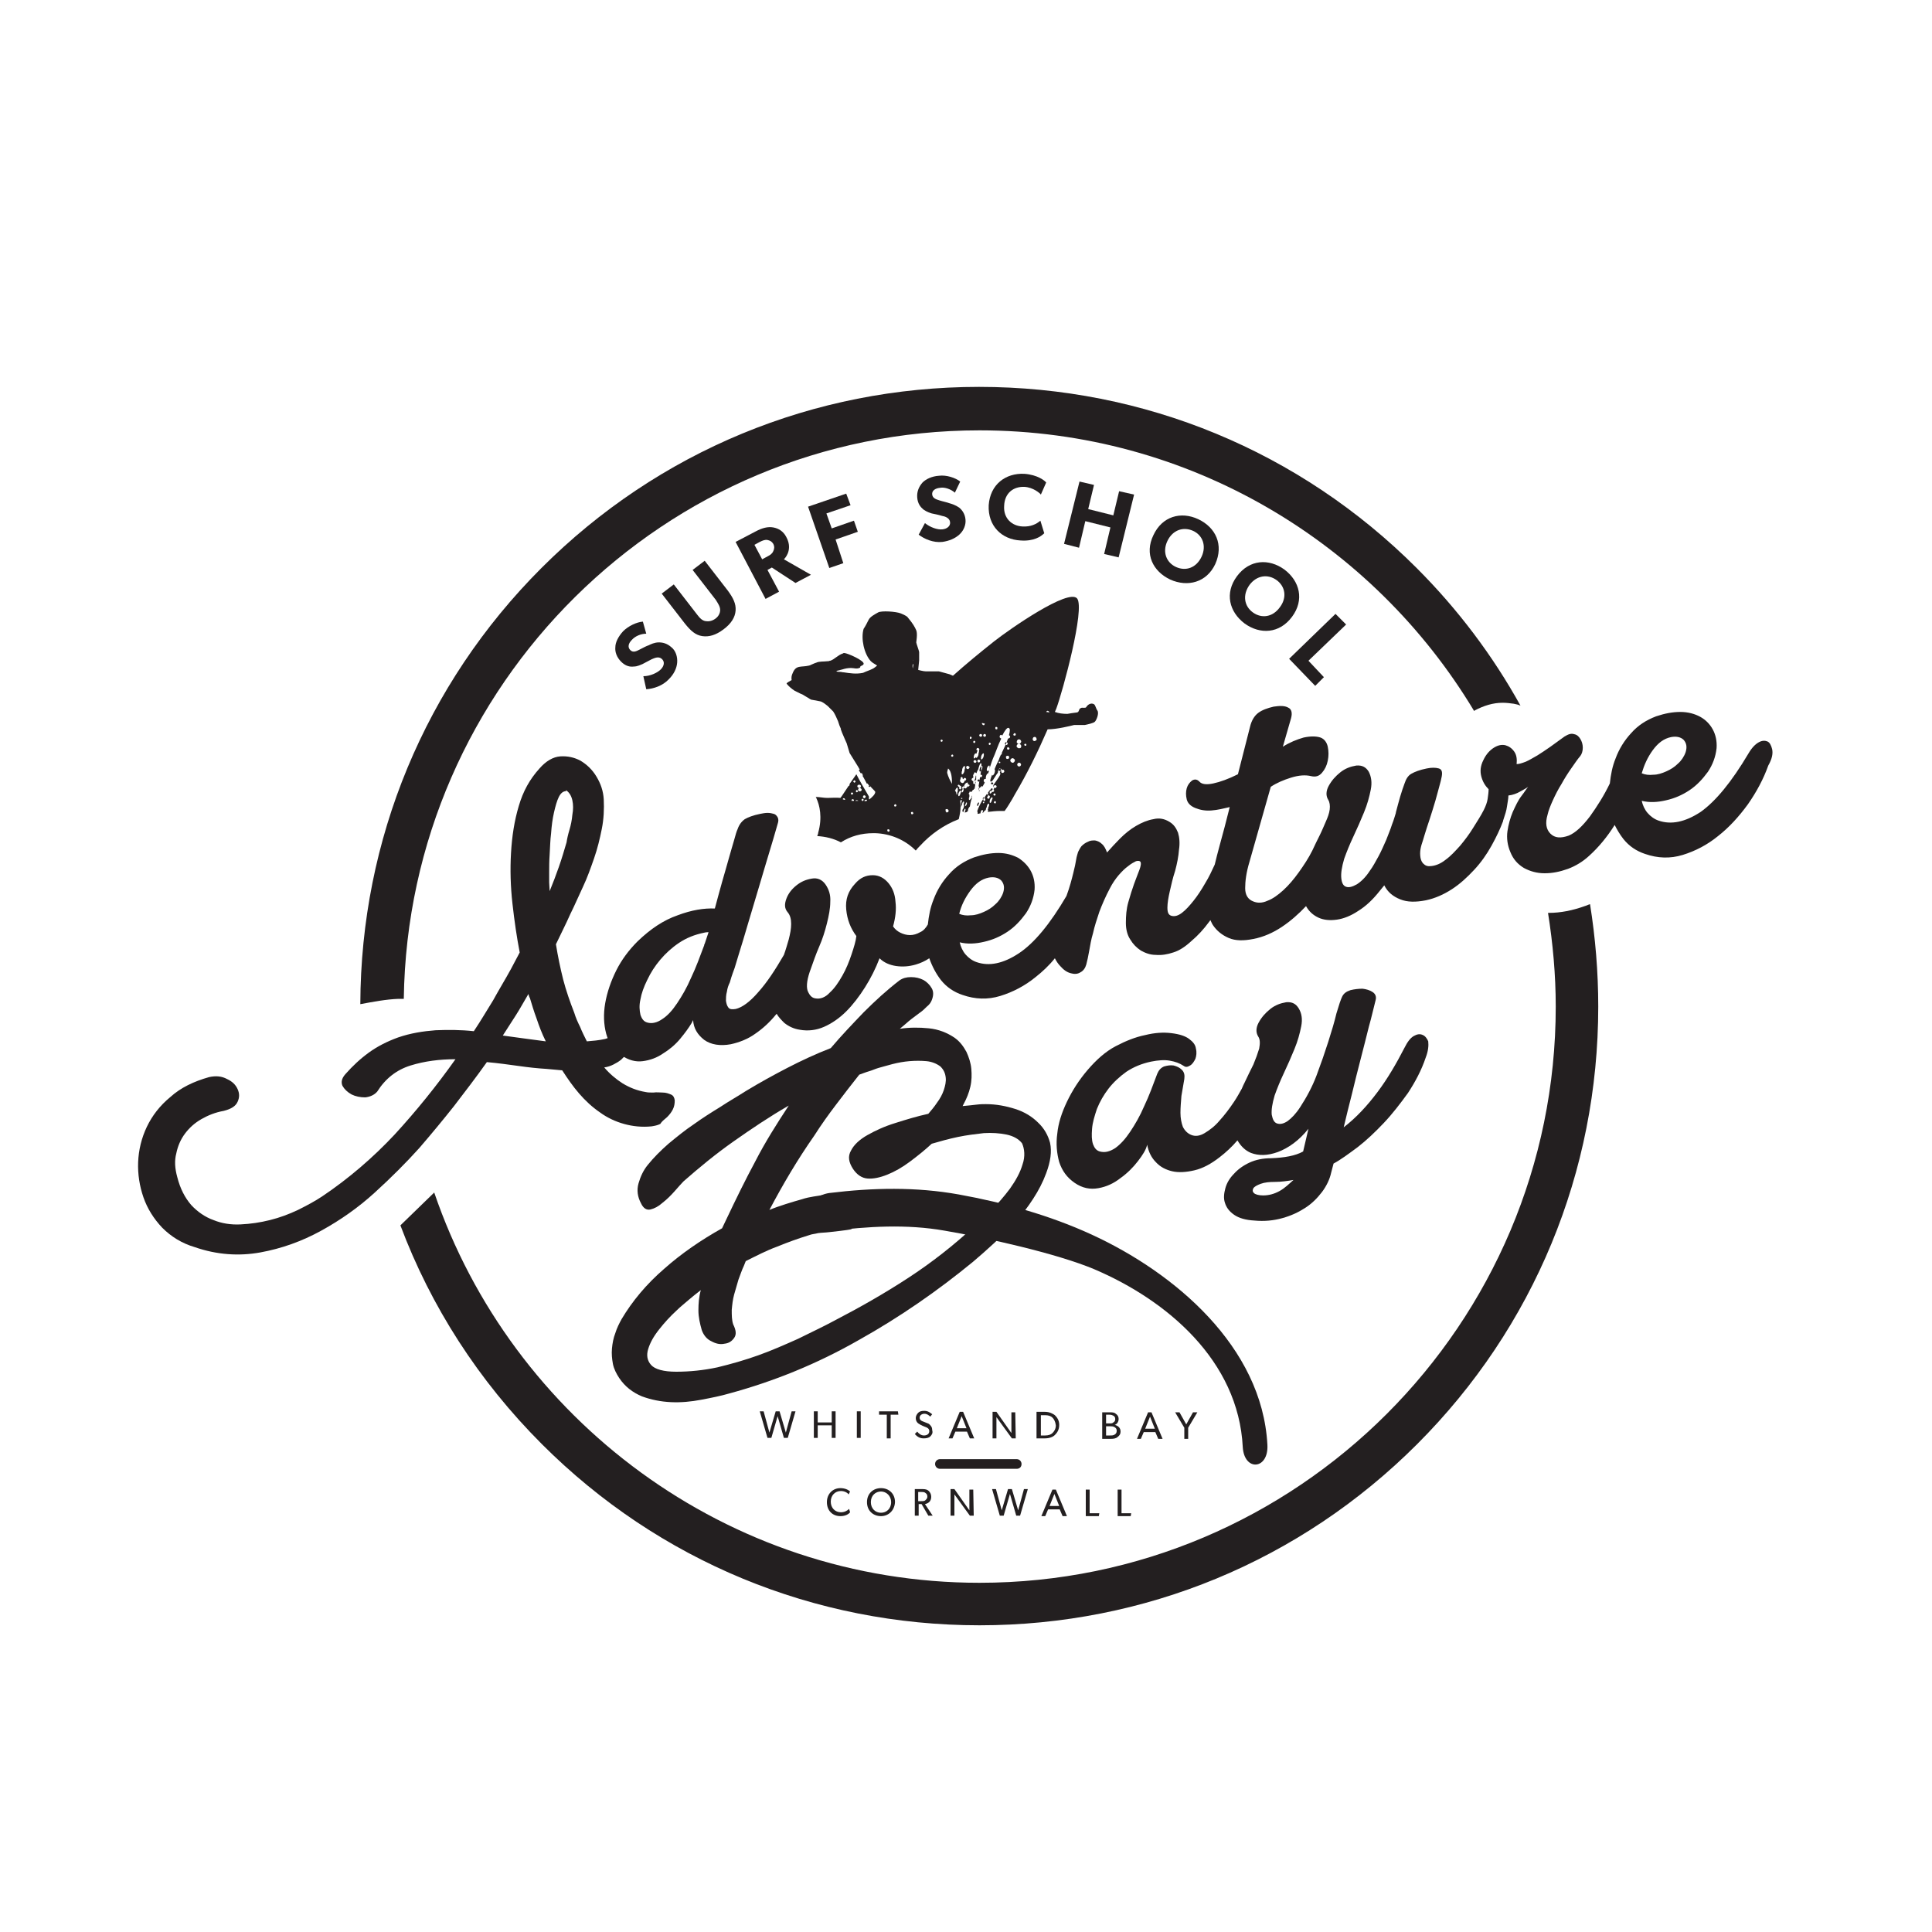 <?xml version="1.0" encoding="UTF-8"?>
<!-- Generator: Adobe Illustrator 24.3.0, SVG Export Plug-In . SVG Version: 6.00 Build 0)  -->
<svg xmlns="http://www.w3.org/2000/svg" xmlns:xlink="http://www.w3.org/1999/xlink" version="1.1" id="Layer_1" x="0px" y="0px" viewBox="0 0 400 400" style="enable-background:new 0 0 400 400;" xml:space="preserve">
<style type="text/css">
	.st0{fill:#231F20;}
</style>
<path class="st0" d="M210.5,304.1h-15.9c-0.6,0-1-0.5-1-1c0-0.6,0.5-1,1-1h15.9c0.6,0,1,0.5,1,1  C211.5,303.7,211.1,304.1,210.5,304.1"></path>
<g>
	<path class="st0" d="M82.5,206.8c0.4,0,0.7,0,1.1,0c0.9-65,54-117.7,119.2-117.7c43.4,0,81.5,23.3,102.4,58.1c0,0,0.1,0,0.1-0.1   c1.9-1,3.8-1.6,5.8-1.6c0.8,0,1.6,0.1,2.3,0.2c0.5,0.1,1,0.2,1.4,0.4c-5.7-10.3-12.9-19.9-21.5-28.5   c-24.2-24.2-56.4-37.5-90.6-37.5c-34.2,0-66.4,13.3-90.6,37.5c-24.1,24.1-37.4,56.2-37.5,90.3C77.3,207.4,79.9,206.9,82.5,206.8"></path>
	<path class="st0" d="M328.1,187.6c-2.5,0.9-5,1.4-7.4,1.4c-0.1,0-0.1,0-0.2,0c1,6.3,1.6,12.8,1.6,19.4   c0,65.8-53.5,119.3-119.3,119.3c-52.3,0-96.9-33.9-112.9-80.8l-7,6.8c6.3,16.8,16.2,32.2,29.3,45.3c24.2,24.2,56.4,37.5,90.6,37.5   s66.4-13.3,90.6-37.5c24.2-24.2,37.5-56.4,37.5-90.6c0-7.2-0.6-14.3-1.7-21.2C328.8,187.3,328.5,187.5,328.1,187.6"></path>
</g>
<path class="st0" d="M366.9,155.1c-0.2-0.8-0.5-1.4-1-1.6c-0.5-0.2-1.1-0.2-1.8,0.2c-0.7,0.4-1.4,1.1-2.1,2.3  c-3.5,5.9-6.8,9.9-9.9,12.1c-3.2,2.1-6.1,2.7-8.7,1.8c-0.9-0.3-1.7-0.9-2.3-1.6c-0.6-0.7-1-1.6-1.2-2.5c1.6,0.4,3.3,0.3,5-0.1  c1.8-0.4,3.4-1.1,4.9-2.1c1.5-1,2.7-2.3,3.8-3.8c1-1.5,1.6-3.1,1.8-4.9c0.1-1.5-0.2-2.8-0.8-3.9c-0.6-1.1-1.5-2-2.6-2.6  s-2.5-1-4.1-1c-1.6,0-3.2,0.3-5,0.9c-2.1,0.8-3.8,1.9-5.2,3.5c-1.4,1.5-2.5,3.3-3.2,5.2c-0.7,1.7-1,3.4-1.2,5.2  c-1.2,2.5-2.6,4.7-4.1,6.8c-1.6,2.1-3,3.4-4.4,4c-1.7,0.6-2.9,0.5-3.8-0.4c-0.9-0.9-1.1-2.2-0.6-3.9c0.2-0.9,0.6-1.9,1.1-3  c0.5-1.1,1.1-2.3,1.8-3.4c0.6-1.1,1.3-2.2,2-3.2c0.7-1,1.3-1.9,1.9-2.6c0.3-0.4,0.5-1,0.5-1.7c0-0.7-0.2-1.3-0.5-1.8  c-0.3-0.5-0.7-0.9-1.3-1c-0.6-0.2-1.2,0-2,0.5c-1,0.7-1.9,1.4-2.9,2.1c-1,0.7-1.9,1.3-2.7,1.8c-0.9,0.5-1.7,1-2.4,1.3  c-0.8,0.3-1.4,0.5-1.9,0.5c0.1-1,0-1.9-0.5-2.6c-0.5-0.7-1.1-1.1-1.8-1.3c-0.8-0.2-1.6,0-2.4,0.5c-0.8,0.5-1.6,1.3-2.2,2.6  c-0.6,1.2-0.7,2.3-0.4,3.4c0.3,1.1,0.8,1.9,1.5,2.6c0,0.6-0.1,1.3-0.2,2c-0.1,0.7-0.4,1.5-0.8,2.3c0,0,0,0,0,0  c-0.6,1.2-1.4,2.4-2.2,3.7c-0.8,1.3-1.7,2.5-2.7,3.7c-1,1.1-1.9,2.1-3,2.9c-1,0.8-2,1.2-2.9,1.3c-0.7,0.1-1.2,0-1.6-0.4  c-0.4-0.3-0.6-0.8-0.7-1.3c-0.1-0.6-0.1-1.2,0-1.8c0.1-0.6,0.3-1.2,0.5-1.8c0.2-0.6,0.4-1.4,0.8-2.6c0.4-1.2,0.8-2.4,1.2-3.7  c0.4-1.3,0.8-2.6,1.1-3.8c0.3-1.2,0.6-2.1,0.7-2.7c0.3-1.2,0.2-1.9-0.5-2.1c-0.7-0.2-1.5-0.2-2.5,0c-1.5,0.3-2.5,0.7-3.2,1.1  c-0.7,0.4-1.1,1.1-1.4,2c-0.3,0.8-0.6,1.7-0.9,2.7c-0.3,1.1-0.6,2.1-0.9,3.3l0,0.1c-0.2,0.6-0.4,1.4-0.8,2.4c-0.3,1-0.8,2.1-1.2,3.2  c-0.5,1.1-1,2.3-1.6,3.4c-0.6,1.1-1.2,2.2-1.8,3c-0.9,1.4-1.9,2.3-2.7,2.8c-0.9,0.5-1.6,0.7-2.2,0.5c-0.6-0.2-0.9-0.8-1-1.8  c-0.1-1,0.1-2.3,0.6-4c0.5-1.4,1.1-2.9,1.9-4.6c0.8-1.7,1.5-3.3,2.2-5c0.7-1.7,1.1-3.2,1.4-4.7c0.3-1.5,0.1-2.7-0.4-3.7  c-0.6-1-1.4-1.4-2.6-1.3c-1.2,0.2-2.3,0.6-3.3,1.4c-1,0.8-1.8,1.7-2.4,2.8c-0.6,1.1-0.6,2.1-0.1,2.9c0.3,0.5,0.4,1.2,0.3,2  c-0.1,0.8-0.4,1.6-0.8,2.5c-0.4,0.9-0.8,1.9-1.3,2.9c-0.5,1-1,2-1.5,3.1c-0.8,1.6-1.8,3.1-2.8,4.5c-1,1.4-2.1,2.7-3.2,3.7  c-1.1,1-2.2,1.8-3.3,2.2c-1.1,0.5-2.1,0.5-3,0.1c-1-0.4-1.6-1.3-1.6-2.7c0-1.4,0.2-3.2,0.9-5.5l4.4-15.5c1.2-0.8,2.6-1.4,4.2-1.9  c1.6-0.5,3-0.6,4.2-0.3c0.9,0.2,1.6,0,2.2-0.7c0.6-0.7,1-1.5,1.2-2.5c0.2-1,0.2-1.9,0-2.9c-0.2-0.9-0.7-1.6-1.5-1.9  c-0.9-0.3-2.1-0.3-3.5,0c-1.4,0.4-2.9,1-4.3,1.9l1.7-5.9c0.3-1.1,0.1-1.9-0.6-2.2c-0.7-0.4-1.7-0.4-3-0.2c-1.3,0.3-2.4,0.7-3.2,1.3  c-0.8,0.6-1.4,1.6-1.7,2.9l-2.5,9.8c-2,1-3.7,1.6-5.1,1.9c-1.4,0.3-2.4,0.2-2.9-0.4c-0.5-0.5-1-0.5-1.5-0.2  c-0.5,0.4-0.9,0.9-1.1,1.6c-0.2,0.7-0.2,1.5,0,2.3c0.2,0.8,0.8,1.4,1.8,1.8c1,0.4,2.1,0.6,3.3,0.5c1.3-0.1,2.5-0.4,3.8-0.7  c-0.7,2.8-1.4,5.5-2.1,8c-0.4,1.4-0.7,2.7-1,3.9c-0.6,1.3-1.2,2.6-2,3.9c-0.8,1.4-1.6,2.6-2.4,3.6c-0.8,1-1.6,1.9-2.4,2.5  c-0.8,0.6-1.5,0.8-2.2,0.6c-0.6-0.2-0.8-0.7-0.8-1.7c0-0.9,0.2-2.1,0.5-3.4c0.3-1.3,0.6-2.7,1.1-4.2c0.4-1.5,0.7-3,0.8-4.4  c0.2-1.3,0.1-2.5-0.2-3.5c-0.4-1-0.9-1.7-1.7-2.2c-1.1-0.7-2.2-0.9-3.4-0.6c-1.2,0.2-2.4,0.7-3.6,1.4c-1.2,0.7-2.3,1.6-3.3,2.6  c-1,1-1.9,2-2.7,2.9c-0.3-0.8-0.6-1.4-1.1-1.8c-0.4-0.4-0.9-0.6-1.4-0.7c-0.5,0-1,0-1.5,0.3c-0.5,0.2-0.9,0.5-1.3,0.9  c-0.3,0.4-0.5,0.8-0.7,1.2c-0.1,0.4-0.3,0.9-0.4,1.6c-0.1,0.7-0.3,1.6-0.6,2.8c-0.3,1.2-0.7,2.8-1.4,4.7c0,0,0,0,0,0  c-3.4,5.8-6.7,9.8-9.9,11.9c-3.2,2.1-6.1,2.7-8.7,1.8c-0.9-0.3-1.7-0.9-2.3-1.6c-0.6-0.7-1-1.6-1.2-2.5c1.6,0.4,3.3,0.3,5-0.1  c1.8-0.4,3.4-1.1,4.9-2.1c1.5-1,2.7-2.3,3.8-3.8c1-1.5,1.6-3.1,1.8-4.9c0.1-1.5-0.2-2.8-0.8-3.9c-0.6-1.1-1.5-2-2.6-2.7  c-1.2-0.6-2.5-1-4.1-1c-1.6,0-3.2,0.3-5,0.9c-2.1,0.8-3.8,1.9-5.2,3.5c-1.4,1.5-2.5,3.3-3.2,5.2c-0.7,1.7-1,3.4-1.2,5.2  c-0.4,0.7-0.9,1.3-1.6,1.6c-0.7,0.4-1.4,0.6-2.1,0.6c-0.7,0-1.4-0.2-2-0.5c-0.6-0.3-1.1-0.7-1.5-1.3c0.5-1.8,0.7-3.5,0.5-5.1  c-0.1-1.6-0.6-2.8-1.4-3.8c-0.9-1.1-2-1.7-3.3-1.7c-1.4,0-2.6,0.5-3.7,1.8c-1.4,1.5-2,3.2-1.8,5.3c0.2,2.1,0.9,3.9,2.1,5.5  c-0.1,1-0.5,2.3-1,3.8c-0.5,1.5-1.1,3-1.9,4.4c-0.8,1.4-1.6,2.6-2.6,3.5c-0.9,1-2,1.4-3,1.2c-0.7-0.1-1.2-0.6-1.6-1.6  c-0.3-1-0.1-2.5,0.7-4.6c0.5-1.4,1-2.9,1.7-4.5c0.7-1.6,1.2-3.2,1.6-4.8c0.4-1.6,0.7-3.1,0.7-4.5c0.1-1.4-0.3-2.6-1-3.6  c-0.7-1-1.7-1.4-2.8-1.2c-1.2,0.2-2.2,0.6-3.2,1.4c-1,0.8-1.7,1.7-2.1,2.8c-0.4,1.1-0.4,2,0.3,2.8c0.5,0.6,0.7,1.4,0.7,2.4  c0,1-0.2,2-0.5,3.2c-0.3,1-0.6,2.1-1,3.2c-1.8,3.1-3.5,5.7-5.3,7.7c-1.8,2.1-3.4,3.2-4.7,3.5c-0.7,0.1-1.2,0.1-1.5-0.3  c-0.3-0.4-0.4-0.8-0.5-1.4c0-0.5,0-1.2,0.2-1.9c0.1-0.7,0.3-1.3,0.6-1.9c0.1-0.4,0.4-1.4,1-3c0.5-1.7,1.1-3.6,1.8-5.9  c0.7-2.3,1.4-4.8,2.2-7.4c0.8-2.6,1.5-5.1,2.2-7.4c0.7-2.3,1.3-4.3,1.8-6c0.5-1.7,0.8-2.7,0.9-3.1c0.2-0.6,0.2-1,0-1.4  c-0.2-0.3-0.4-0.6-0.8-0.7c-0.3-0.1-0.8-0.2-1.3-0.2c-0.5,0-1,0.1-1.5,0.2c-1.5,0.3-2.5,0.7-3.2,1.1c-0.7,0.5-1.2,1.2-1.5,2.1  c-0.2,0.4-0.4,1.1-0.7,2.2c-0.3,1.1-0.7,2.3-1.1,3.8c-0.4,1.5-0.9,3.1-1.4,4.9c-0.5,1.8-1,3.6-1.5,5.5c-2.2-0.1-4.8,0.3-7.7,1.4  c-2.9,1-5.6,2.8-8.3,5.4c-1.8,1.8-3.3,3.8-4.4,6c-1.1,2.2-1.9,4.5-2.3,6.8c-0.4,2.3-0.3,4.4,0.2,6.3c0.5,1.9,1.6,3.4,3.2,4.5  c1.4,1,2.9,1.4,4.4,1.2c1.5-0.2,2.9-0.7,4.2-1.6c1.3-0.8,2.5-1.8,3.5-3c1-1.2,1.8-2.3,2.4-3.3l0.3-0.6c0.1,1.7,0.9,3,2.3,4.1  c1.4,1,3.3,1.3,5.5,0.9c1.8-0.4,3.6-1.1,5.1-2.2c1.6-1.1,3-2.4,4.3-4c0,0,0,0,0.1-0.1c0.4,0.7,1,1.3,1.6,1.9  c0.9,0.7,1.9,1.2,3.2,1.4c1.7,0.3,3.4,0.1,5-0.6c1.6-0.7,3.2-1.8,4.6-3.2c1.4-1.4,2.7-3.1,3.9-5c1.2-1.9,2.2-3.9,3-6  c0.9,0.9,2.1,1.4,3.4,1.6c1.4,0.2,2.7,0.1,4.1-0.3c1-0.3,1.9-0.7,2.8-1.3c0.6,1.7,1.4,3.2,2.4,4.5c1.2,1.5,2.7,2.5,4.5,3.1  c2.6,0.9,5.2,1,7.8,0.2c2.6-0.8,5.1-2.1,7.3-3.9c1.4-1.1,2.8-2.4,4-3.9c0.3,0.6,0.7,1.2,1.1,1.6c0.7,0.8,1.4,1.3,2.2,1.5  c0.7,0.2,1.4,0.2,2-0.2c0.6-0.3,1-0.9,1.2-1.6c0.2-0.7,0.4-1.7,0.6-2.8c0.2-1.1,0.4-2.4,0.8-3.7c0.3-1.4,0.8-2.9,1.3-4.4  c0.6-1.6,1.3-3.2,2.2-4.9c0.5-1,1.2-2,1.8-2.7c0.7-0.8,1.3-1.4,2-1.9c0.6-0.5,1.2-0.8,1.6-1c0.4-0.1,0.7-0.1,0.9,0.1  c0.2,0.3,0.1,0.9-0.2,1.7c-0.3,0.8-0.7,1.8-1.1,2.9c-0.4,1.1-0.8,2.4-1.2,3.8c-0.4,1.4-0.5,2.8-0.5,4.3c0,1.3,0.3,2.5,0.9,3.4  c0.6,1,1.3,1.7,2.2,2.3c0.9,0.5,1.9,0.9,3.1,0.9c1.2,0.1,2.4-0.1,3.6-0.5c1.3-0.4,2.5-1.2,3.8-2.4c1.3-1.1,2.5-2.4,3.6-3.9  c0.1-0.1,0.2-0.3,0.3-0.4c0.2,0.4,0.3,0.7,0.5,1c0.8,1.2,1.9,2.1,3.3,2.7c1.4,0.6,3.1,0.6,5.1,0.2c2.1-0.4,4.1-1.3,5.9-2.5  c1.8-1.2,3.5-2.7,5-4.3c0.6,1.1,1.5,1.9,2.6,2.4c1.1,0.5,2.4,0.6,3.8,0.4c1.4-0.2,2.9-0.8,4.4-1.8c1.6-1,3-2.3,4.5-4.2l0.9-1.1  c0.7,1.4,1.8,2.3,3.3,2.9c1.5,0.6,3.2,0.6,5.3,0.2c1.9-0.4,3.7-1.2,5.4-2.3c1.7-1.1,3.2-2.5,4.6-4c1.4-1.5,2.6-3.2,3.6-5  c1-1.8,1.8-3.5,2.4-5.1c0,0,0-0.1,0-0.1c0-0.1,0.1-0.2,0.1-0.3c0.3-0.9,0.6-1.8,0.7-2.6c0.1-0.8,0.3-1.6,0.3-2.3  c0.9-0.1,1.7-0.4,2.4-0.8c0.7-0.4,1.3-0.7,1.7-1c-0.3,0.3-0.7,1-1.4,1.9c-0.7,0.9-1.2,2-1.8,3.3c-0.5,1.2-0.9,2.6-1.1,4  c-0.2,1.4,0,2.9,0.6,4.3c0.6,1.5,1.5,2.5,2.8,3.3c1.3,0.7,2.7,1.1,4.3,1.1c1.6,0,3.1-0.3,4.8-0.9c1.6-0.6,3.1-1.5,4.4-2.7  c2-1.8,3.8-4,5.3-6.4c0.5,1,1.1,2,1.8,2.9c1.2,1.5,2.7,2.5,4.5,3.1c2.6,0.9,5.2,1,7.8,0.2c2.6-0.8,5.1-2.1,7.3-3.9  c2.3-1.8,4.3-4,6.2-6.6c1.8-2.6,3.2-5.2,4.2-8C366.9,157.1,367.1,156,366.9,155.1 M342.2,155.3c1.1-1.5,2.3-2.4,3.8-2.7  c1.1-0.2,2,0,2.6,0.6c0.6,0.7,0.7,1.5,0.4,2.5c-0.3,0.9-0.9,1.8-1.6,2.4c-0.7,0.7-1.5,1.2-2.4,1.6c-0.9,0.4-1.8,0.7-2.7,0.7  c-0.9,0.1-1.7,0-2.4-0.3C340.4,158.4,341.1,156.8,342.2,155.3 M200.9,184.4c1.1-1.5,2.3-2.4,3.8-2.7c1.1-0.2,2,0,2.6,0.6  c0.6,0.7,0.7,1.5,0.4,2.5c-0.3,0.9-0.9,1.8-1.6,2.4c-0.7,0.7-1.5,1.2-2.4,1.6c-0.9,0.4-1.8,0.7-2.7,0.7c-0.9,0.1-1.7,0-2.4-0.3  C199,187.5,199.8,185.9,200.9,184.4 M145.9,195.4c-0.1,0.1-0.1,0.2-0.1,0.3c-0.9,2.4-1.7,4.6-2.7,6.7c-0.9,2.1-1.9,3.8-2.9,5.3  c-1,1.5-2,2.6-3.1,3.3c-1,0.7-2.1,1-3.1,0.7c-0.7-0.2-1.1-0.7-1.4-1.6c-0.2-0.9-0.3-1.9,0-3.2c0.2-1.2,0.7-2.6,1.4-4  c0.7-1.5,1.6-2.9,2.7-4.2c1.1-1.3,2.4-2.5,3.9-3.5c1.5-1,3.2-1.7,5.2-2.1c0.4-0.1,0.7-0.1,0.9-0.1L145.9,195.4z"></path>
<path class="st0" d="M214.9,232.4c-1.2-1.2-2.8-2.2-4.7-2.8c-1.9-0.6-3.9-1-6.1-1c-0.5,0-1.1,0-1.9,0.1c-0.8,0.1-1.8,0.2-2.9,0.3  l0.2-0.4c0.6-1.1,1.1-2.3,1.4-3.6c0.3-1.3,0.3-2.5,0.2-3.7c-0.1-1.2-0.5-2.4-1-3.5c-0.6-1.1-1.3-2.1-2.4-2.9c-1.6-1.1-3.4-1.8-5.4-2  c-2-0.2-4-0.2-6,0.1l1.3-1.1c0.3-0.3,0.7-0.6,1.2-1c0.5-0.4,1.1-0.8,1.6-1.2c0.6-0.4,1.1-0.9,1.5-1.3c0.5-0.4,0.8-0.8,1-1.3  c0.4-1,0.4-1.8,0-2.5c-0.4-0.7-1-1.3-1.7-1.7c-0.8-0.4-1.6-0.6-2.6-0.6c-0.9,0-1.7,0.2-2.4,0.7c-2.6,2-5,4.2-7.4,6.6  c-2.3,2.4-4.6,4.8-6.8,7.4c-3.1,1.2-6.1,2.6-9,4.1c-2.9,1.5-5.8,3.1-8.6,4.8c-1.7,1.1-3.5,2.1-5.3,3.3c-1.8,1.1-3.7,2.3-5.5,3.6  c-1.8,1.2-3.5,2.6-5.2,4c-1.6,1.4-3.1,2.9-4.3,4.4c-0.9,1.1-1.5,2.4-1.9,3.8c-0.4,1.4-0.2,2.8,0.5,4.1c0.5,1.1,1.2,1.5,2,1.3  c0.8-0.2,1.6-0.6,2.5-1.4c0.9-0.7,1.7-1.5,2.5-2.4c0.8-0.9,1.4-1.6,1.8-2c3.3-2.9,6.7-5.7,10.4-8.3c3.7-2.6,7.4-5.1,11.4-7.4  c-2.5,3.8-4.9,7.6-6.9,11.5c-2.1,3.9-4,7.8-5.9,11.8l-1,2.1c-4.3,2.4-8.4,5.2-12,8.4c-3.7,3.2-6.6,6.7-8.8,10.4  c-0.5,0.9-1,1.9-1.3,2.9c-0.4,1-0.6,2.1-0.7,3.2c-0.1,1.1,0,2.1,0.2,3.2c0.2,1,0.7,2,1.3,2.9c1.2,1.8,2.8,3,4.7,3.8  c1.9,0.7,3.9,1.1,6,1.2c2.1,0.1,4.2-0.1,6.3-0.5c2.1-0.4,4.1-0.8,5.8-1.3c9.2-2.5,18.1-6.1,26.7-11c8.6-4.8,16.5-10.3,23.8-16.3  c1.4-1.2,2.9-2.5,4.4-3.9c1.5-1.4,2.9-2.8,4.3-4.3c1.4-1.5,2.6-3.1,3.7-4.8c1.1-1.7,2-3.4,2.7-5.3c0.9-2.4,1.2-4.5,0.8-6.3  C217,235.1,216.2,233.6,214.9,232.4 M211.7,241.1c-0.5,1.7-1.4,3.3-2.6,5c-1.2,1.6-2.5,3.1-3.9,4.5c-1.4,1.4-2.6,2.5-3.4,3.2  c-4.3,4-8.9,7.6-13.8,10.8c-4.9,3.2-10,6.1-15.2,8.8c-2.4,1.3-5,2.5-7.6,3.8c-2.7,1.2-5.4,2.4-8.2,3.4c-2.8,1-5.6,1.8-8.5,2.5  c-2.8,0.6-5.7,0.9-8.5,0.9c-2.6,0-4.4-0.5-5.2-1.4c-0.8-0.9-1-2-0.6-3.3c0.4-1.3,1.1-2.6,2.3-4.1c1.1-1.4,2.3-2.7,3.5-3.8  c0.8-0.8,1.7-1.5,2.5-2.2c0.8-0.7,1.7-1.4,2.6-2.1c-0.4,1.4-0.5,2.8-0.5,4.2c0,1.4,0.3,2.7,0.7,4.1c0.4,1.1,1.1,1.9,2,2.3  c0.9,0.5,1.8,0.7,2.7,0.5c0.9-0.1,1.5-0.5,2-1.2c0.5-0.7,0.4-1.6-0.2-2.8c-0.3-0.9-0.3-1.9-0.3-3c0.1-1.1,0.2-2.1,0.5-3.2  c0.3-1,0.6-2.1,0.9-3.1c0.4-1,0.7-2,1.1-2.8l0.4-1c2.2-1.1,4.3-2.2,6.5-3c2.2-0.9,4.4-1.7,6.7-2.4c0.5-0.2,1-0.2,1.8-0.4  c0.7-0.1,1.5-0.1,2.3-0.2c0.8-0.1,3.8-0.4,4.5-0.6c0.7-0.2-1.1-0.3-0.6-0.6c0.7-0.6,1.1-1.3,1.1-2.2c0-0.9-0.1-1.8-0.4-2.5  c-0.6-1.3,0.5-1.2-0.6-1.3c-1.1-0.1-3.6-0.7-4.8-0.6c-1.8,0.4-3.1,0.4-4.9,1c-1.8,0.5-4.8,1.4-6.7,2.2c2.8-5.3,5.8-10.4,9.3-15.4  c1.4-2.2,2.9-4.3,4.5-6.4c1.6-2.1,3.2-4.2,4.8-6.2c0.6-0.2,1.3-0.5,2-0.7c0.7-0.2,1.3-0.5,2-0.7c0.8-0.2,1.7-0.5,2.9-0.8  c1.2-0.3,2.3-0.5,3.5-0.6c1.2-0.1,2.4-0.1,3.5,0c1.1,0.1,2.1,0.5,2.9,1.1c0.7,0.7,1,1.4,1.1,2.3c0.1,0.8-0.1,1.7-0.4,2.6  c-0.3,0.9-0.8,1.8-1.4,2.6c-0.6,0.9-1.2,1.6-1.8,2.3c-2.3,0.5-4.6,1.2-6.8,1.9c-2.3,0.7-4.2,1.6-5.8,2.5c-1.6,0.9-2.8,2-3.4,3.2  c-0.7,1.2-0.5,2.4,0.4,3.8c0.8,1.2,1.8,1.9,3,2c1.2,0.1,2.6-0.2,4.1-0.8c1.5-0.6,3.1-1.5,4.7-2.7c1.6-1.2,3.1-2.4,4.5-3.7  c1.7-0.5,3.5-1,5.4-1.4c1.9-0.4,3.7-0.6,5.4-0.8c1.7-0.1,3.2,0,4.7,0.3c1.4,0.3,2.5,0.9,3.2,1.8  C212.1,237.8,212.3,239.4,211.7,241.1"></path>
<path class="st0" d="M294.6,214.3c-0.6-0.3-1.2-0.2-1.9,0.2c-0.7,0.4-1.3,1.2-1.9,2.4c-1.7,3.3-3.5,6.4-5.6,9.2  c-2.1,2.8-4.4,5.3-7,7.3c0.5-2.2,1.1-4.5,1.7-6.9c0.6-2.5,1.2-4.9,1.8-7.2c0.6-2.4,1.2-4.6,1.7-6.7c0.6-2.1,1-4,1.4-5.5  c0.2-0.7,0-1.3-0.6-1.7s-1.3-0.6-2.1-0.7c-0.8,0-1.7,0.1-2.5,0.3c-0.9,0.3-1.4,0.7-1.7,1.3c-0.3,0.6-0.7,1.8-1.2,3.5  c-0.4,1.7-1,3.7-1.7,5.9c-0.7,2.2-1.5,4.5-2.4,6.9c-0.9,2.4-2.1,4.6-3.4,6.6c-0.9,1.4-1.8,2.3-2.6,2.9c-0.9,0.6-1.6,0.7-2.2,0.5  s-0.9-0.8-1.1-1.8c-0.1-1,0.1-2.3,0.6-4c0.5-1.4,1.1-2.9,1.9-4.6c0.8-1.7,1.5-3.3,2.2-5c0.7-1.7,1.1-3.2,1.4-4.7  c0.3-1.5,0.1-2.7-0.5-3.7c-0.6-1-1.4-1.4-2.6-1.3c-1.2,0.2-2.3,0.6-3.3,1.4c-1,0.8-1.8,1.7-2.4,2.8c-0.6,1.1-0.6,2.1-0.1,2.9  c0.4,0.6,0.4,1.4,0.2,2.5c-0.3,1-0.7,2.1-1.2,3.3c-0.6,1.2-1.2,2.4-1.8,3.7c-0.2,0.4-0.4,0.8-0.6,1.3c-0.5,0.9-1,1.8-1.6,2.7  c-1,1.5-2,2.8-3,3.9c-1,1.2-2.1,2-3.1,2.6c-1,0.6-1.9,0.7-2.7,0.4c-0.8-0.3-1.4-0.9-1.8-1.7c-0.3-0.8-0.5-1.8-0.5-2.9  c0-1.1,0.1-2.2,0.2-3.5c0.2-1.2,0.4-2.4,0.6-3.5c0.1-0.8,0-1.4-0.5-1.9c-0.5-0.5-1-0.7-1.7-0.9c-0.7-0.1-1.3,0-2,0.2  c-0.7,0.3-1.1,0.8-1.4,1.5c-0.9,2.4-1.7,4.6-2.7,6.7c-0.9,2.1-1.9,3.8-2.9,5.3c-1,1.5-2,2.6-3.1,3.4c-1.1,0.7-2.1,1-3.2,0.7  c-0.7-0.2-1.1-0.7-1.4-1.5c-0.3-0.9-0.3-1.9-0.2-3.2c0.1-1.3,0.5-2.6,1-4.1c0.6-1.5,1.4-2.9,2.4-4.2c1-1.3,2.3-2.5,3.7-3.5  c1.5-1,3.2-1.7,5.1-2.1c1.5-0.3,2.8-0.4,3.9-0.2c1.1,0.2,2,0.5,2.9,1.1c0.4,0.3,0.8,0.2,1.3-0.1c0.5-0.3,0.8-0.8,1.1-1.4  c0.2-0.6,0.3-1.3,0.1-2.1c-0.1-0.8-0.6-1.4-1.4-2c-0.8-0.6-2-1-3.7-1.2c-1.6-0.2-3.4-0.1-5.4,0.4c-2,0.4-4,1.2-6.1,2.3  c-2.1,1.1-4,2.8-5.8,4.9c-1.8,2.1-3.2,4.3-4.3,6.6c-1.1,2.3-1.8,4.5-2,6.6c-0.3,2.1-0.1,4.1,0.4,5.9c0.6,1.8,1.6,3.2,3.2,4.3  c1.6,1.1,3.2,1.4,4.9,1.1c1.7-0.3,3.2-1,4.6-2.1c1.4-1,2.6-2.2,3.6-3.5c1-1.3,1.7-2.4,1.9-3.4c0.3,1.5,0.9,2.7,1.8,3.6  c0.9,1,2.1,1.6,3.4,1.9c1.3,0.3,2.9,0.2,4.6-0.2c1.7-0.4,3.4-1.3,5.2-2.7c1.3-1,2.6-2.2,3.7-3.5c0.7,1.2,1.6,2.1,2.8,2.6  c1.6,0.6,3.4,0.6,5.6-0.2c2.1-0.8,4.3-2.3,6.3-4.8l-1.1,4.7c-1.6,0.9-3.9,1.3-6.7,1.4c-1.6,0-3.1,0.3-4.4,0.9  c-1.3,0.6-2.4,1.4-3.2,2.3c-0.9,0.9-1.5,1.9-1.8,3c-0.3,1.1-0.4,2.1-0.1,3c0.3,1,0.9,1.8,1.9,2.5c1,0.7,2.4,1.1,4.2,1.2  c2.1,0.2,4,0,5.8-0.5c1.8-0.5,3.3-1.2,4.7-2.1c1.4-0.9,2.5-2,3.5-3.3c0.9-1.2,1.6-2.6,1.9-4l0.5-1.9c1.5-0.8,3.1-2,5-3.4  c1.8-1.4,3.6-3.1,5.4-5c1.8-1.9,3.4-4,5-6.2c1.5-2.3,2.8-4.7,3.7-7.4c0.5-1.3,0.6-2.4,0.5-3.3C295.5,215.1,295.1,214.5,294.6,214.3   M264.9,246.6c-1.1,0.6-2.2,0.9-3.4,0.9c-0.9,0-1.6-0.2-1.9-0.5c-0.3-0.3-0.3-0.6-0.1-1c0.2-0.3,0.7-0.6,1.5-0.9  c0.8-0.3,1.8-0.4,3-0.4c1.3,0,2.6-0.2,3.8-0.4C266.9,245.1,266,246,264.9,246.6"></path>
<path class="st0" d="M140.2,137.2c-0.1,1.2-0.7,2.4-1.7,3.4c-1.3,1.4-3.2,2-4.7,2.1l-0.6-2.7c1.4,0,2.9-0.7,3.6-1.4  c0.7-0.7,0.9-1.6,0.2-2.2c-0.7-0.6-1.6-0.1-2.1,0.1c-0.6,0.3-1.5,0.8-1.9,1c-0.3,0.1-1,0.5-1.8,0.5c-0.8,0.1-1.7-0.1-2.6-1  c-0.9-0.9-1.3-2-1.2-3c0-1,0.6-2.2,1.6-3.3c1.1-1.1,2.8-1.9,4.1-2l0.7,2.5c-1.1,0-2.3,0.5-3,1.3c-0.7,0.7-0.9,1.5-0.3,2.1  c0.6,0.6,1.3,0.2,1.9-0.1c0.6-0.3,1.5-0.8,1.9-0.9c0.4-0.2,1.2-0.6,2.1-0.6c0.8,0,1.7,0.2,2.6,1C139.9,134.7,140.3,136,140.2,137.2"></path>
<path class="st0" d="M150.7,122.3c1.1,1.5,1.7,2.7,1.6,4.1c-0.1,1.4-0.9,2.7-2.5,3.9c-1.6,1.2-3,1.6-4.4,1.4  c-1.4-0.2-2.4-1.1-3.6-2.6l-4.8-6.2l2.5-1.9l4.8,6.2c0.6,0.8,1.1,1.3,1.8,1.4c0.6,0.1,1.3,0,2-0.5c0.7-0.5,1-1.2,1-1.8  c0-0.7-0.4-1.3-0.9-2.1l-4.8-6.2l2.5-1.9L150.7,122.3z"></path>
<path class="st0" d="M167.9,119l-3.2,1.7l-4.9-3.2l-0.9,0.5l2.4,4.5l-2.8,1.5l-6.2-11.8l4.2-2.2c1.3-0.7,2.5-1,3.6-0.8  c1.1,0.2,2.1,0.8,2.7,2c1.2,2.2,0.2,3.9-0.5,4.6L167.9,119z M158.9,111.8c-0.5-0.1-1,0.1-1.6,0.4l-1.1,0.6l1.6,3l1.1-0.6  c0.6-0.3,1-0.6,1.2-1.1c0.2-0.4,0.3-0.9,0-1.5C159.8,112.1,159.4,111.9,158.9,111.8"></path>
<polygon class="st0" points="176.1,104.6 171.1,106.3 172.2,109.4 176.8,107.8 177.6,110.1 173,111.7 174.6,116.6 171.7,117.6   167.3,104.9 175.2,102.2 "></polygon>
<path class="st0" d="M198.6,110.7c-0.9,0.8-2.1,1.3-3.5,1.5c-1.9,0.2-3.7-0.6-4.9-1.5l1.3-2.4c1.1,0.9,2.6,1.4,3.6,1.3  c1-0.1,1.7-0.7,1.6-1.5c-0.1-0.9-1.1-1.2-1.7-1.3c-0.6-0.2-1.6-0.4-2.1-0.5c-0.3-0.1-1-0.3-1.7-0.8c-0.6-0.5-1.2-1.2-1.3-2.5  c-0.1-1.3,0.4-2.3,1.1-3.1c0.7-0.7,1.9-1.3,3.4-1.4c1.5-0.2,3.4,0.4,4.4,1.2l-1.1,2.3c-0.8-0.7-2.1-1.2-3.1-1  c-1,0.1-1.7,0.6-1.6,1.4c0.1,0.8,0.9,1,1.5,1.2c0.6,0.2,1.6,0.4,2.1,0.6c0.4,0.1,1.3,0.4,2,0.9c0.6,0.5,1.2,1.3,1.3,2.5  C200,108.7,199.5,109.9,198.6,110.7"></path>
<path class="st0" d="M216.2,110.4c-0.7,0.7-2.2,1.7-4.9,1.5c-3.9-0.2-6.8-3-6.6-7.3c0.3-4.3,3.5-6.7,7.4-6.5  c2.7,0.2,4.2,1.4,4.5,1.8l-1.1,2.5c-0.2-0.3-1.6-1.5-3.4-1.6c-2.3-0.1-4.1,1.3-4.2,3.9c-0.2,2.6,1.6,4.2,3.8,4.3  c1.7,0.1,2.9-0.5,3.7-1.2L216.2,110.4z"></path>
<polygon class="st0" points="231.6,115.4 228.6,114.7 229.9,109.2 224.7,107.9 223.4,113.4 220.3,112.6 223.5,99.7 226.5,100.4   225.3,105.4 230.5,106.7 231.7,101.7 234.8,102.4 "></polygon>
<path class="st0" d="M242.3,120c-3.6-1.7-5.4-5.3-3.5-9.2c1.8-3.9,5.7-5,9.3-3.3c3.6,1.7,5.3,5.3,3.5,9.3  C249.8,120.6,245.9,121.6,242.3,120 M247,109.9c-2-0.9-4.2-0.2-5.3,2.1c-1.1,2.3-0.2,4.5,1.8,5.4c2,0.9,4.2,0.2,5.3-2.2  C249.8,113,249,110.8,247,109.9"></path>
<path class="st0" d="M257.7,129.1c-3.2-2.4-4.2-6.3-1.6-9.8c2.6-3.5,6.6-3.7,9.8-1.4c3.2,2.4,4.2,6.3,1.6,9.8  C264.9,131.2,260.9,131.4,257.7,129.1 M264.3,120.1c-1.8-1.3-4.1-1-5.6,1c-1.5,2.1-1.1,4.4,0.7,5.7c1.8,1.3,4.1,1,5.6-1.1  C266.5,123.7,266.1,121.4,264.3,120.1"></path>
<polygon class="st0" points="272.3,142 266.9,136.4 276.5,127.1 278.7,129.3 270.9,136.8 274.1,140.2 "></polygon>
<path class="st0" d="M138.1,231.3c0.5-0.5,0.9-1,1.2-1.6c0.3-0.6,0.4-1.2,0.4-1.9c-0.1-0.6-0.3-1-0.8-1.2c-0.5-0.2-1-0.4-1.7-0.4  c-0.6,0-1.3-0.1-1.9,0c-0.6,0-1.2,0-1.6-0.1c-1.8-0.3-3.3-0.9-4.8-1.8c-1.4-0.9-2.7-2-3.8-3.3c0.7-0.1,1.3-0.3,1.9-0.6  c0.6-0.3,1.1-0.6,1.6-1c0.2-0.2,0.5-0.5,1-1c0.5-0.5,0.9-1.1,1.3-1.7c0.4-0.6,0.6-1.2,0.6-1.7c0-0.6-0.4-0.9-1.1-1.1  c-0.7-0.2-1.6-0.1-2.6,0.3c-1,0.4-1.8,0.7-2.5,0.9c-1.3,0.3-2.6,0.4-3.8,0.5c-0.5-1-1-2-1.4-3c-0.5-1-0.9-1.9-1.2-2.9  c-0.9-2.3-1.7-4.6-2.3-6.9c-0.6-2.4-1.1-4.8-1.5-7.3c0.5-1,1-2.1,1.5-3.1c0.5-1,1-2.1,1.5-3.2c0.9-1.8,1.7-3.7,2.6-5.6  c0.9-1.9,1.6-3.9,2.3-5.9c0.7-2,1.2-4.1,1.6-6.1c0.4-2,0.5-4.1,0.4-6.1c-0.1-1.7-0.6-3.2-1.5-4.7c-0.9-1.5-2-2.5-3.3-3.3  c-1.3-0.7-2.7-1-4.2-0.9c-1.5,0.1-3,1-4.3,2.5c-2,2.2-3.4,4.7-4.3,7.8c-0.9,3-1.4,6.2-1.6,9.7c-0.2,3.4-0.1,7,0.3,10.5  c0.4,3.6,0.9,7,1.5,10.1l-1.8,3.4c-1.2,2.2-2.5,4.3-3.7,6.5c-1.3,2.1-2.6,4.3-4,6.4c-2.7-0.3-5.3-0.3-7.9-0.2  c-2.6,0.2-5.2,0.6-7.8,1.5c-2.2,0.8-4.2,1.8-6,3.1c-1.8,1.3-3.4,2.8-4.9,4.5c-0.8,0.9-0.9,1.7-0.6,2.4c0.4,0.7,1,1.3,1.9,1.8  c0.8,0.4,1.8,0.6,2.8,0.6c1-0.1,1.9-0.5,2.5-1.2c1.7-2.7,4-4.5,6.9-5.4c2.9-0.9,6-1.3,9.3-1.3c-3.9,5.5-8.1,10.7-12.6,15.6  c-4.5,4.8-9.5,9.1-15,12.8c-1.5,1-3.2,1.9-5,2.8c-1.9,0.9-3.8,1.6-5.8,2.1c-2,0.5-4,0.8-6.1,0.9c-2,0.1-3.9-0.2-5.6-0.9  c-1.7-0.6-3.3-1.7-4.6-3.1c-1.3-1.5-2.3-3.4-2.9-5.8c-0.5-1.8-0.6-3.4-0.2-4.9c0.3-1.5,0.9-2.9,1.8-4.1c0.9-1.2,2-2.2,3.4-3  c1.4-0.8,2.9-1.4,4.6-1.7c1.6-0.4,2.5-1,2.9-1.9c0.4-0.9,0.4-1.7,0-2.6c-0.4-0.9-1.1-1.6-2.2-2.1c-1.1-0.6-2.3-0.7-3.7-0.4  c-3.2,0.9-5.9,2.2-8,4.1c-2.2,1.8-3.8,3.9-4.9,6.2c-1.1,2.3-1.7,4.8-1.8,7.3c-0.1,2.5,0.3,5,1.1,7.3c0.8,2.3,2.1,4.4,3.9,6.3  c1.8,1.8,4,3.2,6.7,4c4.6,1.6,9.2,1.9,13.6,1.1c4.4-0.8,8.6-2.3,12.6-4.5c4-2.2,7.7-4.8,11.1-7.9c3.4-3.1,6.5-6.2,9.2-9.2  c2.5-2.9,4.9-5.8,7.2-8.7c2.3-3,4.6-6,6.8-9.1c2.3,0.2,4.4,0.5,6.6,0.8c2.1,0.3,4,0.5,5.7,0.6l3.3,0.3c1.1,1.7,2.2,3.3,3.5,4.8  c1.3,1.5,2.7,2.8,4.3,3.9c1.5,1.1,3.2,1.9,5,2.4c1.8,0.5,3.7,0.7,5.7,0.5c0.6-0.1,1.2-0.2,1.8-0.5  C137,232.2,137.5,231.8,138.1,231.3 M108.5,215c-1.5-0.2-2.9-0.4-4.4-0.6c0.9-1.4,1.8-2.8,2.7-4.2c0.9-1.4,1.7-2.9,2.6-4.4  c0.1,0.4,0.2,0.7,0.3,0.8c0.4,1.3,0.8,2.7,1.4,4.3c0.5,1.5,1.1,3.1,1.9,4.7C111.5,215.4,110,215.2,108.5,215 M113.7,182.7  c0-0.3,0-1.1,0-2.1c0-1.1,0-2.3,0.1-3.7c0.1-1.4,0.1-2.9,0.3-4.4c0.1-1.5,0.3-3,0.6-4.3c0.3-1.3,0.6-2.4,1-3.2  c0.4-0.8,0.9-1.2,1.5-1.2l0-0.2c0.7,0.5,1.1,1.2,1.3,2.1c0.2,0.9,0.2,1.9,0,3c-0.1,1.1-0.3,2.1-0.6,3.1c-0.3,1-0.5,1.9-0.6,2.6  c-0.5,1.7-1,3.4-1.6,5.1c-0.6,1.7-1.2,3.3-1.9,5L113.7,182.7z"></path>
<path class="st0" d="M171.7,254.9c7.9-1,16-1.5,23.9-0.1c8.3,1.4,23.2,4.7,31,8c15,6.4,29.8,18.9,30.7,36.8c0.3,5.1,5.4,4.7,5.1-0.5  c-1.1-20.3-19.2-35.6-36.4-43.5c-8.7-4-18.1-6.6-27.5-8.3c-8.9-1.6-17.8-1.4-26.8-0.3c-2.1,0.3-3.9,1.6-4,4  C167.7,252.8,169.5,255.1,171.7,254.9"></path>
<path class="st0" d="M162.9,141.6c0.5,0.6,1,1,1.6,1.4c0.2,0.1,0.4,0.2,0.6,0.3c0.2,0.1,0.4,0.2,0.6,0.3c0.3,0.1,0.5,0.2,0.8,0.4  c0.2,0.1,0.3,0.2,0.5,0.3c0.4,0.2,0.7,0.5,1.1,0.6c0,0,0.1,0,0.1,0c0.5,0.1,1.1,0.2,1.6,0.3c0.5,0.1,1.1,0.6,1.6,1  c0.3,0.3,0.5,0.5,0.7,0.7c0,0,0.1,0.1,0.1,0.1c0.1,0.1,0.1,0.1,0.2,0.2c0,0,0,0,0,0c0,0,0.1,0.1,0.1,0.1c0.4,0.6,0.7,1.3,1,2  c0.1,0.2,0.1,0.4,0.2,0.6c0,0.1,0.1,0.2,0.1,0.3c0.1,0.2,0.2,0.5,0.3,0.7c0,0,0,0,0,0.1c0,0,0,0.1,0,0.1c0,0.1,0.1,0.1,0.1,0.2  c0,0.1,0.1,0.2,0.1,0.3c0.2,0.5,0.4,0.9,0.6,1.4c0.1,0.3,0.3,0.6,0.4,0.9c0.2,0.7,0.4,1.3,0.6,2c0.6,1,1.2,1.9,1.8,2.9  c0.1,0.2,0.2,0.4,0.3,0.5c-0.1,0.1-0.1,0.1-0.2,0.2c0.2,0.2,0.3,0.5,0.5,0.7c0-0.1,0-0.2,0.1-0.2c0.1,0.2,0.2,0.4,0.3,0.6  c-0.1,0-0.1,0-0.2-0.1c0.4,0.6,0.7,1.3,1,1.8c0-0.1,0.1-0.1,0.1-0.1c0.1,0.1,0.2,0.3,0.3,0.4c0,0,0.1,0.1,0.1,0.1c0,0,0,0,0,0  c-0.1,0-0.1,0-0.2,0c0.1,0.2,0.2,0.3,0.3,0.2c0,0,0.1-0.1,0.1-0.1c0.3,0.4,0.7,0.7,1,1.1c0.1,0.5-0.7,1.2-1.2,1.6c0,0-0.1,0-0.1-0.1  c0,0,0-0.1,0-0.2c0,0,0,0,0,0c0,0,0-0.1,0-0.1c0-0.1,0-0.1,0-0.2c-1-1.7-2-3.4-2.6-4.6c-0.5,0.7-0.9,1.3-1.4,2c0,0.1,0,0.3-0.1,0.4  c0,0-0.1,0-0.1,0c-0.5,0.7-0.9,1.4-1.4,2.1c-0.1,0.1-0.2,0.3-0.3,0.4c-0.9-0.1-1.8,0-2.7,0c-0.8,0-1.6-0.2-2.4-0.2  c0,0.1,0.1,0.1,0.1,0.2c0.7,1.5,1.3,4,0.4,7.2c0,0.2-0.1,0.4-0.2,0.7c1.7,0.1,3.4,0.5,4.9,1.3c2-1.3,4.3-1.9,6.7-1.9  c0.1,0,0.3,0,0.4,0c3.2,0.1,6.2,1.4,8.4,3.6c0.3-0.4,0.6-0.7,0.9-1c2.2-2.4,4.9-4.3,8-5.5c0.1-0.4,0.2-0.9,0.3-1.5  c0.1-0.8,0.1-1.6,0-2.4c0.1,0,0.2,0,0.4,0c-0.2,0.3-0.3,1-0.2,1.5c0-0.2,0.1-0.5,0.2-0.6c0,0,0,0,0,0c0,0,0-0.1,0-0.1  c0-0.2,0.1-0.4,0.2-0.5c0.1-0.1,0.2-0.1,0.2,0.1c0,0.1-0.1,0.4-0.1,0.5c0,0,0.1,0.1,0.1,0.2c0,0.2-0.1,0.6-0.3,0.8  c0,0.1,0,0.2-0.1,0.3c0.1,0.1,0.2,0.2,0.3,0.2c0-0.2,0.1-0.4,0.2-0.6c0.1-0.1,0.2-0.1,0.2,0.1c0,0.2-0.1,0.4-0.2,0.6  c0,0,0.1,0,0.1,0c0.3,0,0.4-0.1,0.6-0.3c0,0,0,0,0,0c0-0.3,0.1-0.6,0.3-0.8c0-0.1,0.1-0.1,0.1-0.1c0.1-0.4,0.1-0.8,0.2-1  c0-0.2,0.1-0.4,0.2-0.6c0,0,0-0.1,0-0.2c0-0.1,0-0.3,0.1-0.4c0,0-0.1,0-0.1-0.1c0,0,0-0.1,0-0.1c0,0,0,0,0,0c0,0,0,0,0,0.1  c0,0,0,0,0,0c0,0.3-0.1,0.6-0.3,0.8c-0.2,0.2-0.3,0.2-0.3-0.1c0-0.1,0-0.3,0.1-0.4c0,0,0,0,0,0c0-0.1,0-0.2,0-0.3l0,0  c0,0,0-0.1,0-0.1c0,0,0,0,0,0c0,0,0-0.1,0-0.1c0,0-0.1,0-0.1-0.1c-0.1-0.1,0-0.2,0.1-0.3c0,0,0,0,0,0c0,0,0,0,0,0  c0-0.1,0-0.2,0.1-0.2c0.1,0,0.2,0,0.2,0.1c0,0,0,0,0,0c0,0,0,0,0,0c0.1-0.1,0.1-0.1,0.2-0.1c0.1-0.1,0.1-0.3,0.2-0.3  c0.1-0.1,0.1-0.1,0.2-0.1c0-0.1,0-0.1,0.1-0.2c0,0,0.1,0,0.1,0c0,0,0-0.1,0-0.1c0-0.2,0.1-0.4,0.1-0.7c0-0.1,0-0.3,0.1-0.4  c0-0.1,0-0.1,0-0.2c0,0,0,0-0.1-0.1c-0.1-0.1,0-0.2,0.1-0.3c0,0,0.1,0,0.1,0c0,0,0-0.1,0-0.1c0,0,0-0.1,0-0.2c0-0.1,0-0.1,0-0.2  c0,0,0-0.1,0-0.1c0-0.1,0-0.2,0-0.3c0,0-0.1,0-0.1,0c0,0,0,0.1,0,0.1c0,0,0,0,0,0c0,0.2-0.1,0.6-0.2,0.8c0,0,0,0,0,0  c0,0-0.1,0.1-0.1,0.1c0,0,0.1,0,0.1,0c0,0,0,0,0.1,0.1c0,0,0,0.1,0,0.1c0,0,0,0.1,0,0.2c0,0,0,0,0,0c0,0.1,0,0.2,0,0.3  c0,0,0,0-0.1,0c-0.1,0.1-0.2,0-0.3-0.1c0-0.1,0-0.1,0-0.2c0,0,0,0,0,0c0,0,0-0.1,0-0.1h0c0-0.1,0-0.2,0-0.2c-0.1,0-0.2,0-0.3-0.2  c-0.1-0.1,0-0.3,0.1-0.4c0.1,0,0.2-0.1,0.2,0c0,0,0,0,0,0c0,0,0,0,0,0c0-0.1,0-0.2,0-0.3c0-0.1,0-0.1,0-0.2c0,0,0,0,0,0  c-0.1-0.1,0-0.2,0.1-0.3c0,0,0,0,0,0c0-0.1,0.1-0.2,0.1-0.3c0.1-0.1,0.1-0.1,0.2-0.1c0,0,0.1,0,0.1,0.1c0.1,0,0.1,0,0.2,0.1  c0-0.2,0.1-0.4,0.2-0.6c0-0.1,0.1-0.1,0.1-0.1c0.2-0.8,0.4-1.4,0.6-1.4c0.2,0.1,0.1,1.1-0.1,2.4c0.1,0,0.2,0,0.3,0.1  c0.1,0.1,0,0.3-0.1,0.4c-0.1,0-0.2,0-0.3,0c-0.1,0.7-0.2,1.3-0.3,1.9c0.1,0,0.1,0,0.1,0.1c0,0.1,0,0.3-0.1,0.4c0,0,0,0,0,0.1  c0,0,0.1,0.1,0.1,0.2c0,0.1,0,0.2,0,0.3c0,0,0,0,0,0c0-0.1,0.1-0.1,0.1-0.2c0,0,0-0.1,0-0.1c0,0-0.1,0-0.1-0.1c0-0.1,0-0.1,0-0.2  c0,0,0-0.1,0.1-0.1c0,0,0,0,0,0c0,0,0,0,0,0c0-0.1,0-0.2,0.1-0.2c0.1,0,0.1,0,0.2,0c0,0,0,0,0-0.1c0.1-0.2,0.3-0.2,0.3,0  c0.2-0.3,0.3-0.6,0.5-0.9c-0.1,0-0.1-0.1-0.2-0.2c-0.1-0.2,0-0.4,0.1-0.5c0.1,0,0.2-0.1,0.3,0c0,0,0-0.1,0-0.2  c0-0.3,0.1-0.7,0.3-0.9c0.1-0.1,0.2-0.1,0.2-0.1c0.1-0.2,0.1-0.4,0.2-0.6c0,0,0,0-0.1,0.1c-0.1,0-0.1,0-0.2,0  c-0.1,0.1-0.2,0-0.2-0.2c0-0.3,0.1-0.6,0.3-0.8c0.2-0.2,0.3-0.1,0.3,0.1c0,0.2,0,0.4-0.1,0.5c0,0,0,0,0,0c0,0,0,0.1,0,0.1  c0.3-0.8,0.5-1.6,0.8-2.3c0.4-0.8,1-2.7,1.7-4.1c-0.1,0-0.2-0.1-0.3-0.2c-0.1-0.2,0-0.4,0.1-0.5c0.1-0.1,0.3-0.1,0.4,0.1  c0.5-1,1-1.7,1.3-1.6c0.4,0.1,0.3,0.7,0.1,1.5c0.1,0.1,0.1,0.1,0.2,0.2c0.1,0.2,0,0.4-0.3,0.5c0,0-0.1,0-0.1,0c-0.3,0.9-0.8,2-1.3,3  c0,0,0,0,0,0c0.1,0.1,0,0.3-0.2,0.4c0,0,0,0,0,0c-0.2,0.4-0.3,0.7-0.4,1c-0.2,0.4-0.6,1.2-0.9,2c0.1,0,0.1,0.1,0.1,0.2  c0,0.3-0.1,0.7-0.3,0.9c-0.1,0.2-0.3,0.2-0.3,0c-0.3,0.8-0.5,1.4-0.3,1.4c0,0,0,0,0,0c0,0,0.1,0,0.2,0c0.4-0.3,0.9-1.4,1.3-1.8  c0,0,0,0,0,0c0-0.3,0.1-0.6,0.3-0.8c0.2-0.2,0.3-0.1,0.3,0.1c0,0.2-0.1,0.5-0.2,0.7c0,0,0.1,0.1,0.1,0.1c0.1,0.2-0.2,0.7-0.7,1.4  c-0.2,0.3-0.5,0.7-0.7,1c0,0.1-0.1,0.3-0.1,0.4c0,0,0.1,0,0.1,0c0-0.1,0-0.2,0.2-0.3c0.2-0.1,0.3,0,0.4,0.1c0.1,0.1,0,0.3-0.1,0.4  c-0.1,0.1-0.3,0-0.4,0c0,0,0,0.1,0,0.1c0,0.1,0,0.2-0.1,0.3c-0.1,0.1-0.2,0-0.3,0c0,0.1-0.1,0.2-0.1,0.2c-0.2,0.2-0.3,0.2-0.3-0.1  c0,0,0-0.1,0-0.1c-0.2,0.2-0.3,0.4-0.5,0.7c0.1,0,0.1,0,0.1,0.1c0,0.1,0,0.2-0.1,0.2c-0.1,0-0.2,0-0.2-0.1c0,0,0,0,0,0  c-0.1,0.2-0.3,0.4-0.4,0.6c0,0,0,0,0,0c0,0.1,0,0.2-0.1,0.2c0,0-0.1,0-0.1,0c-0.6,0.9-1.1,1.9-1.4,2.8c0.1,0,0.1,0.1,0.1,0.2  c0,0.1,0,0.2,0,0.3c0.2,0,0.4-0.1,0.6-0.1c0-0.2,0.1-0.5,0.2-0.6c0.2-0.2,0.3-0.1,0.3,0.1c0,0.1,0,0.3-0.1,0.4c0,0,0,0,0.1,0  c0.2-0.3,0.4-0.5,0.6-0.6c0-0.2,0.1-0.5,0.2-0.6c0-0.2,0.1-0.5,0.2-0.6c0.2-0.2,0.3-0.1,0.3,0.1c0,0.2-0.1,0.4-0.2,0.6  c0,0.1,0,0.3-0.1,0.4c0,0,0,0,0,0c0.1,0.1,0.1,0.3,0,0.5c0.9-0.1,1.7-0.2,2.6-0.2c0.1,0,0.2,0,0.4,0c0.2,0,0.3,0,0.5,0  c0.6-0.8,1.1-1.7,1.6-2.5c0.2-0.3,0.3-0.6,0.5-0.9c2.6-4.4,4.8-8.9,6.8-13.5c1.9,0,4.7-0.7,5.5-0.9c0.5,0,1.7,0,2.2,0  c0.5-0.1,1.9-0.4,2.1-0.7c0.3-0.3,0.9-1.7,0.5-2.3c-0.3-0.4-0.4-1.1-0.7-1.3c-0.7-0.4-1.4,0.2-1.6,0.6c-0.2,0.3-0.9,0-1.1,0.2  c-0.5,0.1-0.3,0.8-0.8,0.9c-0.7,0.1-1.6,0.2-2,0.3c-0.9,0-1.8-0.1-2.6-0.4c0.1-0.2,0.2-0.5,0.3-0.7c1.3-3.5,6-20.7,4.3-22.8  c-1.8-2.1-13.9,6.3-17.2,8.9c-2.9,2.3-5.7,4.6-8.5,7.1c-0.2-0.1-0.5-0.2-0.7-0.3c-0.7-0.2-1.5-0.4-2.2-0.6c-0.1,0-0.3,0-0.4,0  c-0.1,0-0.3,0-0.4,0c-0.2,0-0.3,0-0.5,0c-0.1,0-0.2,0-0.3,0c-0.2,0-0.5,0-0.7,0c-0.1,0-0.3,0-0.4,0c0,0,0,0,0,0  c-0.5,0-1.6-0.3-1.6-0.3c0-0.1,0.2-1.8,0.2-2c0-0.3,0-1.4,0-1.7c0-0.2-0.6-1.8-0.6-2c0-0.1,0.3-1.8,0-2.5c-0.3-0.7-0.7-1.4-1.7-2.6  c-0.1-0.2-0.5-0.5-1.5-0.9c-1-0.4-4-0.6-4.7-0.2c-0.7,0.4-1.7,0.9-2,1.6c-0.3,0.6-0.6,1.2-1,1.8c-0.6,2,0.1,5.2,1.5,6.7  c0.4,0.4,0.9,0.6,1.3,0.9c0,0-0.7,0.6-1,0.7c-0.6,0.3-1.3,0.5-1.9,0.8c-1.4,0.3-2.7,0.1-4-0.1c-0.3,0-0.5-0.1-0.8-0.1  c-0.2,0-0.5,0-0.7-0.1c0,0,0,0,0-0.1c0.3-0.1,0.6-0.1,0.8-0.2c0.1,0,0.3-0.1,0.4-0.1c0.6-0.2,1.2-0.3,1.8-0.3c0.7,0,1.2,0.3,1.9-0.1  c-0.1-0.4,0.5-0.3,0.7-0.7c0.3-0.7-3.4-2.3-4-2.3c-0.1,0-0.2,0-0.3,0.1c-1,0.3-1.7,1.2-2.6,1.5c0,0-0.1,0-0.1,0  c-0.2,0.1-0.3,0.1-0.5,0.1c-0.8,0.1-1.7,0-2.3,0.3c-0.1,0-0.2,0.1-0.3,0.1c-0.2,0.1-0.5,0.2-0.7,0.3c0,0,0,0,0,0  c-0.2,0.1-0.4,0.2-0.5,0.2c-1.7,0.4-2.7-0.2-3.4,1.6c-0.2,0.4-0.3,0.9-0.2,1.4C162.8,141.4,162.8,141.5,162.9,141.6 M174.9,165.6  c-0.1,0-0.3-0.1-0.4-0.1c0-0.1,0-0.2,0.1-0.2c0.1-0.1,0.3,0,0.3,0.1C175,165.5,175,165.6,174.9,165.6 M177.7,162.5  c0.2-0.1,0.4,0,0.5,0.1c0.1,0.2,0,0.4-0.1,0.5c-0.2,0.1-0.4,0-0.5-0.1C177.4,162.8,177.5,162.6,177.7,162.5 M177.3,163.6  c0.1-0.1,0.2,0,0.3,0.1c0.1,0.1,0,0.2-0.1,0.3c-0.1,0.1-0.2,0-0.3-0.1C177.2,163.8,177.2,163.7,177.3,163.6 M176.2,164.4  c-0.1-0.1,0-0.2,0.1-0.3c0.1-0.1,0.2,0,0.3,0.1c0.1,0.1,0,0.2-0.1,0.3C176.3,164.5,176.2,164.5,176.2,164.4 M176.3,165.8  c0-0.1,0-0.2,0.1-0.3c0.1-0.1,0.3,0,0.4,0.1c0,0.1,0,0.1,0,0.2C176.7,165.8,176.5,165.8,176.3,165.8 M177,162  c-0.1,0.1-0.2,0-0.3-0.1c-0.1-0.1,0-0.2,0.1-0.3c0.1-0.1,0.2,0,0.3,0.1C177.2,161.8,177.1,161.9,177,162 M177.5,165.8  c-0.1,0-0.2,0-0.4,0c0,0,0.1-0.1,0.1-0.1c0.2-0.1,0.4,0,0.5,0.1C177.7,165.8,177.6,165.8,177.5,165.8 M178.2,163.8  c-0.2,0.1-0.4,0-0.5-0.1c-0.1-0.2,0-0.4,0.1-0.5c0.2-0.1,0.4,0,0.5,0.1C178.5,163.5,178.4,163.7,178.2,163.8 M178.7,165.8  c-0.1,0.1-0.2,0-0.3-0.1c-0.1-0.1,0-0.2,0.1-0.3c0.1-0.1,0.2,0,0.3,0.1C178.8,165.6,178.8,165.7,178.7,165.8 M178.7,165.1  c-0.1-0.1,0-0.3,0.1-0.4c0.1-0.1,0.3,0,0.4,0.1c0.1,0.1,0,0.3-0.1,0.4C179,165.3,178.8,165.3,178.7,165.1 M179.5,165.8  c-0.2,0-0.4,0.1-0.5,0.1c0-0.1,0-0.2,0-0.2c0.1-0.1,0.3-0.2,0.4-0.1C179.5,165.5,179.5,165.6,179.5,165.8  C179.5,165.8,179.5,165.8,179.5,165.8 M200,166.2c0.1-0.1,0.2-0.1,0.2,0.1c0,0.1-0.1,0.4-0.2,0.5c-0.1,0.1-0.2,0.1-0.2-0.1  C199.9,166.5,200,166.3,200,166.2 M202.5,166.8c-0.1,0.1-0.2,0.1-0.2-0.1c0-0.2,0.1-0.4,0.2-0.5c0.1-0.1,0.2-0.1,0.2,0.1  C202.6,166.4,202.6,166.7,202.5,166.8 M203.7,166.3c-0.1,0-0.2,0-0.2-0.1c0-0.1,0-0.2,0.1-0.2c0.1,0,0.2,0,0.2,0.1  C203.8,166.2,203.7,166.2,203.7,166.3 M203.9,165.8c-0.1,0.1-0.2,0-0.3-0.1c0-0.1,0-0.1,0-0.2c0,0-0.1,0-0.1-0.1  c-0.1-0.1,0-0.2,0.1-0.3c0.1-0.1,0.2,0,0.3,0.1c0,0.1,0,0.1,0,0.2c0,0,0.1,0,0.1,0.1C204,165.6,204,165.7,203.9,165.8 M205.2,162.3  c-0.1-0.1,0-0.2,0.1-0.3c0.1-0.1,0.2,0,0.3,0.1c0.1,0.1,0,0.2-0.1,0.3C205.4,162.4,205.3,162.4,205.2,162.3 M204.4,165.2  c-0.1-0.1,0-0.2,0.1-0.3c0-0.1,0-0.2,0.1-0.2c0.1-0.1,0.2,0,0.3,0.1c0.1,0.1,0,0.2,0,0.2c0,0.1,0,0.2-0.1,0.3  C204.7,165.4,204.5,165.4,204.4,165.2 M205.2,166.1c-0.2,0.2-0.3,0.2-0.3-0.1c0-0.3,0.1-0.6,0.3-0.8c0.2-0.2,0.3-0.2,0.3,0.1  C205.4,165.5,205.3,165.9,205.2,166.1 M205.4,163.9c0,0.1-0.1,0.2-0.2,0.3c-0.2,0.2-0.3,0.1-0.3-0.1c0-0.3,0.1-0.6,0.3-0.8  c0.2-0.2,0.3-0.1,0.3,0.1c0,0,0,0.1,0,0.1c0.1,0,0.2,0,0.3,0.1c0.1,0.1,0,0.2-0.1,0.3C205.6,164,205.5,164,205.4,163.9 M205.8,164.3  c0.1-0.1,0.2,0,0.3,0.1c0.1,0.1,0,0.2-0.1,0.3c-0.1,0.1-0.2,0-0.3-0.1C205.6,164.5,205.7,164.4,205.8,164.3 M206.1,166.3  c-0.1,0.1-0.2,0-0.3-0.1c-0.1-0.1,0-0.2,0.1-0.3c0.1-0.1,0.2,0,0.3,0.1C206.2,166.1,206.2,166.3,206.1,166.3 M217,147.2  c0.1,0,0.2,0.2,0.3,0.3c-0.2,0-0.5-0.1-0.7-0.1C216.7,147.2,216.9,147.1,217,147.2 M206.9,157.7c0.1,0,0.2,0,0.2,0.1  c0,0.1,0,0.2-0.1,0.2c-0.1,0-0.2,0-0.2-0.1C206.7,157.8,206.8,157.7,206.9,157.7 M207.7,160c-0.2,0.1-0.4,0-0.4-0.2  c0-0.1,0-0.2,0-0.3c0,0,0,0.1-0.1,0.1c-0.2,0.1-0.3,0-0.4-0.1c-0.1-0.1,0-0.3,0.1-0.4c0.1-0.1,0.3,0,0.4,0.1c0.1,0.1,0.1,0.2,0,0.3  c0-0.1,0.1-0.1,0.2-0.1c0.2-0.1,0.4,0,0.4,0.2C208,159.7,207.9,159.9,207.7,160 M208.7,157.1c-0.2,0.1-0.4,0-0.4-0.2  c-0.1-0.2,0-0.4,0.2-0.4c0.2-0.1,0.4,0,0.4,0.2C209,156.9,208.9,157.1,208.7,157.1 M211,158.7c-0.2,0-0.4-0.2-0.4-0.4  c0-0.2,0.2-0.4,0.4-0.4c0.2,0,0.4,0.2,0.4,0.4C211.4,158.5,211.2,158.7,211,158.7 M214.1,152.6c0.2-0.1,0.4,0,0.5,0.3  c0.1,0.2,0,0.4-0.3,0.5c-0.2,0.1-0.4,0-0.5-0.3C213.8,152.9,213.9,152.6,214.1,152.6 M212.2,154c0.1,0,0.3,0,0.3,0.1  c0,0.1,0,0.3-0.1,0.3c-0.1,0-0.3,0-0.3-0.1C212,154.2,212.1,154,212.2,154 M211.1,154.9c-0.2,0.1-0.5-0.1-0.6-0.3  c-0.1-0.2,0.1-0.5,0.3-0.6c0.2-0.1,0.5,0.1,0.6,0.3C211.5,154.6,211.4,154.9,211.1,154.9 M210.8,153.1c0.2-0.1,0.5,0,0.6,0.3  c0.1,0.2-0.1,0.5-0.3,0.6c-0.2,0.1-0.5-0.1-0.6-0.3C210.5,153.4,210.6,153.2,210.8,153.1 M210,151.8c0.1,0,0.3,0,0.3,0.2  c0,0.1,0,0.3-0.2,0.3c-0.1,0-0.3,0-0.3-0.2C209.8,152,209.9,151.9,210,151.8 M209.5,157c0.2-0.1,0.5,0.1,0.6,0.3  c0.1,0.2-0.1,0.5-0.3,0.6c-0.2,0.1-0.5-0.1-0.6-0.3C209.1,157.3,209.3,157.1,209.5,157 M209,154.9c0,0.1,0,0.3-0.2,0.3  c-0.1,0-0.3,0-0.3-0.2c0-0.1,0-0.3,0.2-0.3C208.8,154.7,208.9,154.8,209,154.9 M208.6,153.8c0.1,0.1,0,0.3-0.1,0.4  c-0.1,0.1-0.3,0-0.4-0.1c-0.1-0.2,0-0.3,0.1-0.4C208.3,153.6,208.5,153.7,208.6,153.8 M202,157.9c-0.1,0.1-0.3,0-0.4-0.1  c-0.1-0.2,0-0.3,0.1-0.4c0.1-0.1,0.3,0,0.4,0.1C202.2,157.6,202.2,157.8,202,157.9 M202.4,157.7c-0.1-0.2,0-0.3,0.1-0.4  c0.1-0.1,0.3,0,0.4,0.1c0.1,0.1,0,0.3-0.1,0.4C202.7,157.9,202.5,157.9,202.4,157.7 M202.7,161.8c-0.1,0.1-0.2,0-0.3-0.1  c-0.1-0.1,0-0.2,0.1-0.3c0.1-0.1,0.2,0,0.3,0.1C202.8,161.6,202.8,161.7,202.7,161.8 M203.1,159.6c-0.2,0.2-0.3,0.2-0.3-0.1  c0-0.3,0.1-0.6,0.3-0.8c0.2-0.2,0.3-0.2,0.3,0.1C203.4,159.1,203.3,159.4,203.1,159.6 M203.4,157.1c-0.2,0.2-0.3,0.2-0.3-0.1  c0-0.3,0.1-0.7,0.3-0.9c0.2-0.2,0.3-0.2,0.3,0.1C203.7,156.5,203.6,156.9,203.4,157.1 M206.2,150.5c0.1,0,0.3,0,0.3,0.2  c0,0.1,0,0.3-0.1,0.3c-0.1,0-0.3,0-0.3-0.1C206,150.7,206.1,150.5,206.2,150.5 M204.8,153.8c0.1-0.1,0.2,0,0.3,0.1  c0.1,0.1,0,0.2-0.1,0.3c-0.1,0.1-0.2,0-0.3-0.1C204.7,154,204.7,153.9,204.8,153.8 M204.1,152.1c0.1,0.2,0,0.3-0.1,0.4  c-0.2,0.1-0.3,0-0.4-0.1c-0.1-0.1,0-0.3,0.1-0.4C203.9,151.9,204,152,204.1,152.1 M203.3,149.7c0.2,0,0.4,0.1,0.6,0.1  c0,0.1-0.1,0.2-0.1,0.3c-0.2,0.1-0.3,0-0.4-0.1C203.3,149.9,203.3,149.8,203.3,149.7 M202.9,152c0.2-0.1,0.3,0,0.4,0.1  c0.1,0.2,0,0.3-0.1,0.4c-0.2,0.1-0.3,0-0.4-0.1C202.7,152.3,202.7,152.1,202.9,152 M202.2,156c0-0.2,0.1-0.4,0.2-0.6  c-0.1,0-0.1-0.1-0.2-0.1c-0.1-0.2,0-0.3,0.1-0.4c0.2-0.1,0.3,0,0.4,0.1c0.1,0.1,0.1,0.2,0,0.3c0,0,0,0.1,0,0.1c0,0.2,0,0.4-0.1,0.5  c0,0,0,0.1,0,0.1c0,0.3-0.1,0.6-0.3,0.8c-0.1,0.2-0.3,0.1-0.3-0.1c0,0.1-0.1,0.2-0.1,0.2c-0.2,0.2-0.3,0.2-0.3-0.1  c0-0.3,0.1-0.6,0.3-0.8C202,156,202.1,156,202.2,156 M201.6,153.4c0.1-0.1,0.2,0,0.3,0.1c0.1,0.1,0,0.2-0.1,0.3  c-0.1,0.1-0.2,0-0.3-0.1C201.5,153.6,201.5,153.5,201.6,153.4 M200.8,152.6c0.1-0.1,0.3-0.1,0.3,0c0.1,0.1,0.1,0.2,0,0.3  c-0.1,0.1-0.3,0.1-0.3,0C200.8,152.8,200.8,152.7,200.8,152.6 M198.7,164.7c-0.2,0.2-0.3,0.2-0.3-0.1c0-0.3,0.1-0.6,0.3-0.8  c0.2-0.2,0.3-0.2,0.3,0.1C198.9,164.1,198.8,164.5,198.7,164.7 M199.2,165.4c-0.1,0-0.1,0-0.2,0c0-0.1,0-0.1,0-0.2  c0.1,0,0.1,0,0.2,0C199.3,165.3,199.2,165.4,199.2,165.4 M199.3,164c-0.1,0.1-0.2,0.1-0.2-0.1c0-0.1,0.1-0.4,0.2-0.5  c0.1-0.1,0.2-0.1,0.2,0.1C199.5,163.7,199.4,163.9,199.3,164 M199.5,163.3c0,0-0.1,0-0.1,0c0,0-0.1,0-0.1,0c0,0-0.1,0-0.1-0.1  c-0.1-0.1,0-0.2,0.1-0.3c0,0,0,0,0.1,0c0-0.1,0.1-0.1,0.1-0.2c0.1-0.1,0.2-0.1,0.2,0.1c0,0.1,0,0.1,0,0.2c0,0,0,0,0,0  C199.6,163.1,199.6,163.2,199.5,163.3 M200.4,162.2c0,0.1,0,0.1,0,0.2c0.1,0,0.2,0,0.3,0.1c0.1,0.1,0,0.2-0.1,0.3  c-0.1,0.1-0.2,0-0.3,0c0,0.1-0.1,0.2-0.2,0.3c-0.1,0.1-0.2,0.2-0.3,0.1c0,0,0,0-0.1,0c0-0.1,0-0.1,0-0.2c0,0,0,0,0-0.1  c0,0-0.1,0-0.1-0.1c0-0.1,0-0.1,0-0.2c0,0,0.1,0,0.1,0c0-0.2,0.1-0.3,0.2-0.4C200.3,161.9,200.4,162,200.4,162.2 M200.2,158.6  c0.1-0.1,0.3,0,0.4,0.1c0,0,0,0,0,0c0,0,0.1,0,0.1,0.1c0.1,0.1,0,0.2-0.1,0.3c0,0,0,0,0,0c0,0-0.1,0.1-0.1,0.1  c-0.1,0.1-0.3,0-0.4-0.1C200,158.9,200,158.7,200.2,158.6 M199.2,159.5c0-0.3,0.1-0.6,0.3-0.8c0.2-0.2,0.3-0.1,0.3,0.1  c0,0.2,0,0.4-0.1,0.5c0,0,0,0.1,0,0.1c0,0.2-0.1,0.6-0.3,0.8c-0.2,0.2-0.3,0.2-0.3-0.1c0-0.2,0-0.4,0.1-0.5  C199.2,159.6,199.2,159.5,199.2,159.5 M198.9,161.2c-0.1-0.1,0-0.2,0.1-0.3c0.1-0.1,0.2,0,0.3,0.1c0,0.1,0,0.2,0,0.2  c0,0,0,0,0.1,0.1c0,0,0,0,0,0c0,0,0,0,0.1,0c0-0.1,0.1-0.2,0.1-0.2c0.2-0.1,0.3,0,0.4,0.1c0.1,0.1,0,0.3-0.1,0.4  c-0.1,0-0.2,0.1-0.2,0c0,0.2-0.1,0.4-0.3,0.5c-0.2,0.1-0.5-0.1-0.6-0.3C198.7,161.6,198.8,161.4,198.9,161.2  C199,161.3,199,161.3,198.9,161.2C199,161.3,199,161.2,198.9,161.2 M198.4,162.5c0.1-0.1,0.2,0,0.3,0.1c0,0,0,0.1,0,0.1  c0.1-0.1,0.2,0,0.3,0.1c0,0,0,0.1,0,0.1c0,0,0,0.1,0,0.2c0,0,0,0,0,0c0.1,0.1,0,0.2-0.1,0.3c-0.1,0.1-0.2,0-0.3-0.1  c0-0.1,0-0.1,0-0.2c0,0,0,0,0,0c0,0,0-0.1,0-0.1c0,0,0-0.1,0-0.1c-0.1,0-0.2,0-0.2-0.1C198.2,162.7,198.3,162.5,198.4,162.5   M197.7,163.6c0,0,0.1,0,0.1,0c0-0.1,0.1-0.3,0.2-0.4c0.2-0.2,0.3-0.2,0.3,0.1c0,0.1,0,0.2,0,0.3c0,0.1,0,0.3-0.1,0.4c0,0,0,0,0,0  c0,0.2,0,0.4-0.1,0.6c-0.1-0.2-0.1-0.5-0.2-0.7C197.8,163.9,197.8,163.8,197.7,163.6C197.7,163.7,197.7,163.7,197.7,163.6   M197,156.3c0.1-0.1,0.3-0.1,0.3,0c0.1,0.1,0.1,0.3,0,0.3c-0.1,0.1-0.3,0.1-0.3,0C196.9,156.6,196.9,156.4,197,156.3 M196.3,159.1  c0.7,0.6,0.8,1.9,0.8,3.2c-0.4-0.7-0.8-1.5-1-2.3C196.1,159.7,196.2,159.4,196.3,159.1 M195.8,167.6c0.1-0.1,0.2-0.1,0.3-0.1  c0.2,0.1,0.3,0.2,0.3,0.4c0,0.2-0.2,0.3-0.4,0.3c-0.1,0-0.1,0-0.1-0.1c-0.1-0.1-0.2-0.2-0.1-0.4  C195.7,167.7,195.7,167.6,195.8,167.6 M194.8,153.2c0.1-0.1,0.2-0.1,0.3,0c0.1,0.1,0.1,0.2,0,0.3c-0.1,0.1-0.2,0.1-0.3,0  C194.7,153.5,194.7,153.3,194.8,153.2 M189,136.6c0,0.1,0.1,0.1,0.1,0.1c0,0-0.1,0-0.1,0C189,136.7,189,136.7,189,136.6 M189,137.5  c0,0,0.1,0,0.1,0c0,0.3-0.1,0.6-0.1,0.9C188.9,138.1,188.9,137.8,189,137.5 M188.9,168.1c0.1,0,0.2,0.2,0.2,0.3  c0,0.1-0.2,0.2-0.3,0.2c-0.1,0-0.2-0.2-0.2-0.3C188.6,168.1,188.8,168.1,188.9,168.1 M185.4,166.5c0.1,0,0.2,0.2,0.2,0.3  c0,0.1-0.2,0.2-0.3,0.2c-0.1,0-0.2-0.2-0.2-0.3C185.2,166.6,185.3,166.5,185.4,166.5 M184,171.7c0.1,0,0.2,0.2,0.2,0.3  s-0.2,0.2-0.3,0.2c-0.1,0-0.2-0.2-0.2-0.3C183.7,171.7,183.8,171.7,184,171.7"></path>
<g>
	<path class="st0" d="M164.7,292.2l-1.6,5.5l-0.8,0l-1.3-4.5l-1.3,4.5l-0.8,0l-1.6-5.5l0.8,0l1.2,4.4l1.3-4.4l0.8,0l1.3,4.4l1.2-4.4   L164.7,292.2z"></path>
	<path class="st0" d="M173,297.7l-0.8,0l0-2.6l-2.9,0l0,2.6l-0.8,0l0-5.5l0.8,0l0,2.3l2.9,0l0-2.3l0.8,0L173,297.7z"></path>
	<path class="st0" d="M178.2,297.7l-0.8,0l0-5.5l0.8,0L178.2,297.7z"></path>
	<path class="st0" d="M186,292.9l-1.6,0l0,4.9l-0.8,0l0-4.9l-1.6,0l0-0.7l3.9,0L186,292.9z"></path>
	<path class="st0" d="M192.6,297.4c-0.3,0.3-0.8,0.4-1.4,0.4c-1,0-1.5-0.6-1.8-0.9l0.5-0.5c0.3,0.4,0.8,0.8,1.4,0.8   c0.6,0,1.1-0.3,1.1-0.9c0-0.6-0.6-0.8-0.9-0.9c-0.3-0.1-0.7-0.3-0.9-0.4c-0.1-0.1-0.4-0.2-0.6-0.4c-0.2-0.2-0.4-0.5-0.4-1   c0-0.4,0.2-0.8,0.5-1.1c0.3-0.3,0.7-0.4,1.3-0.4c0.9,0,1.4,0.6,1.6,0.7l-0.4,0.5c-0.3-0.3-0.7-0.6-1.2-0.6c-0.5,0-1,0.3-1,0.8   c0,0.5,0.4,0.7,0.7,0.8l1,0.4c0.1,0,0.4,0.2,0.6,0.5c0.2,0.2,0.3,0.5,0.3,0.9C193.2,296.7,192.9,297.1,192.6,297.4z"></path>
	<path class="st0" d="M201.7,297.8l-0.9,0l-0.6-1.4l-2.4,0l-0.6,1.4l-0.8,0l2.3-5.5l0.7,0L201.7,297.8z M200.1,295.7l-1-2.5l-1,2.5   L200.1,295.7z"></path>
	<path class="st0" d="M210.3,297.8l-0.8,0l-3.2-4.4c0,0,0,0.7,0,1.5l0,2.9l-0.8,0l0-5.5l0.8,0l3.1,4.4c0,0,0-0.7,0-1.4l0-2.9l0.8,0   L210.3,297.8z"></path>
	<path class="st0" d="M218.4,297.1c-0.4,0.4-1.1,0.7-2.1,0.7l-1.7,0l0-5.5l1.7,0c1,0,1.7,0.4,2.1,0.7c0.4,0.4,0.9,1,0.9,2   C219.3,296.1,218.8,296.7,218.4,297.1z M217.9,293.5c-0.3-0.3-0.8-0.5-1.5-0.5l-0.9,0l0,4.2l0.9,0c0.7,0,1.2-0.2,1.5-0.5   c0.3-0.3,0.7-0.8,0.7-1.6C218.5,294.3,218.2,293.8,217.9,293.5z"></path>
	<path class="st0" d="M231.4,297.5c-0.3,0.3-0.8,0.4-1.4,0.4l-1.8,0l0-5.5l1.5,0c0.5,0,1,0,1.3,0.3c0.3,0.2,0.6,0.5,0.6,1.1   c0,0.6-0.4,1.1-0.8,1.2v0c0.7,0.2,1.2,0.6,1.2,1.4C232,296.9,231.8,297.2,231.4,297.5z M230.8,295.5c-0.3-0.2-0.6-0.2-1-0.2l-0.8,0   l0,1.9l0.8,0c0.4,0,0.7,0,1-0.2c0.3-0.2,0.4-0.4,0.4-0.8C231.2,295.9,231.1,295.7,230.8,295.5z M230.5,293.1   c-0.2-0.1-0.4-0.2-0.8-0.2l-0.7,0l0,1.8l0.7,0c0.4,0,0.6,0,0.8-0.2c0.2-0.1,0.4-0.3,0.4-0.7C230.9,293.4,230.7,293.2,230.5,293.1z"></path>
	<path class="st0" d="M240.7,297.9l-0.9,0l-0.6-1.4l-2.4,0l-0.6,1.4l-0.8,0l2.3-5.5l0.7,0L240.7,297.9z M239.1,295.8l-1-2.5l-1,2.5   L239.1,295.8z"></path>
	<path class="st0" d="M247.9,292.4l-1.9,3.2l0,2.3l-0.8,0l0-2.3l-1.9-3.2l0.9,0l1.4,2.5l1.4-2.5L247.9,292.4z"></path>
	<path class="st0" d="M176,313.1c-0.3,0.4-1,0.8-2,0.8c-1.6,0-2.8-1.1-2.8-2.9c0-1.7,1.2-2.9,2.8-2.9c1,0,1.7,0.4,2,0.7l-0.3,0.6   c-0.2-0.3-0.8-0.7-1.6-0.7c-1.2,0-2.1,0.9-2.1,2.2c0,1.3,0.9,2.2,2.1,2.2c0.7,0,1.3-0.3,1.7-0.7L176,313.1z"></path>
	<path class="st0" d="M182.4,313.9c-1.6,0-2.9-1.1-2.9-2.9c0-1.8,1.3-2.9,2.9-2.9c1.6,0,2.9,1.1,2.9,2.9   C185.2,312.8,183.9,313.9,182.4,313.9z M182.4,308.8c-1.1,0-2.1,0.8-2.1,2.2c0,1.3,0.9,2.2,2.1,2.2c1.1,0,2.1-0.8,2.1-2.2   C184.5,309.7,183.5,308.8,182.4,308.8z"></path>
	<path class="st0" d="M193.1,313.8l-0.9,0l-1.4-2.4l-0.6,0l0,2.4l-0.8,0l0-5.5l1.6,0c0.6,0,1,0.1,1.3,0.4c0.3,0.3,0.5,0.7,0.5,1.2   c0,1-0.7,1.4-1.3,1.5L193.1,313.8z M191.6,309.1c-0.2-0.2-0.5-0.2-0.9-0.2l-0.6,0l0,1.9l0.6,0c0.4,0,0.7,0,0.9-0.2   c0.2-0.2,0.4-0.4,0.4-0.7C192,309.5,191.9,309.3,191.6,309.1z"></path>
	<path class="st0" d="M201.6,313.8l-0.8,0l-3.2-4.4c0,0,0,0.7,0,1.5l0,2.9l-0.8,0l0-5.5l0.8,0l3.1,4.4c0,0,0-0.7,0-1.4l0-2.9l0.8,0   L201.6,313.8z"></path>
	<path class="st0" d="M212.8,308.3l-1.6,5.5l-0.8,0l-1.3-4.5l-1.3,4.5l-0.8,0l-1.6-5.5l0.8,0l1.2,4.4l1.3-4.4l0.8,0l1.3,4.4l1.2-4.4   L212.8,308.3z"></path>
	<path class="st0" d="M220.9,313.9l-0.9,0l-0.6-1.4l-2.4,0l-0.6,1.4l-0.8,0l2.3-5.5l0.7,0L220.9,313.9z M219.3,311.8l-1-2.5l-1,2.5   L219.3,311.8z"></path>
	<path class="st0" d="M227.5,313.9l-2.7,0l0-5.5l0.8,0l0,4.9l2,0L227.5,313.9z"></path>
	<path class="st0" d="M234.1,313.9l-2.7,0l0-5.5l0.8,0l0,4.9l2,0L234.1,313.9z"></path>
</g>
</svg>
